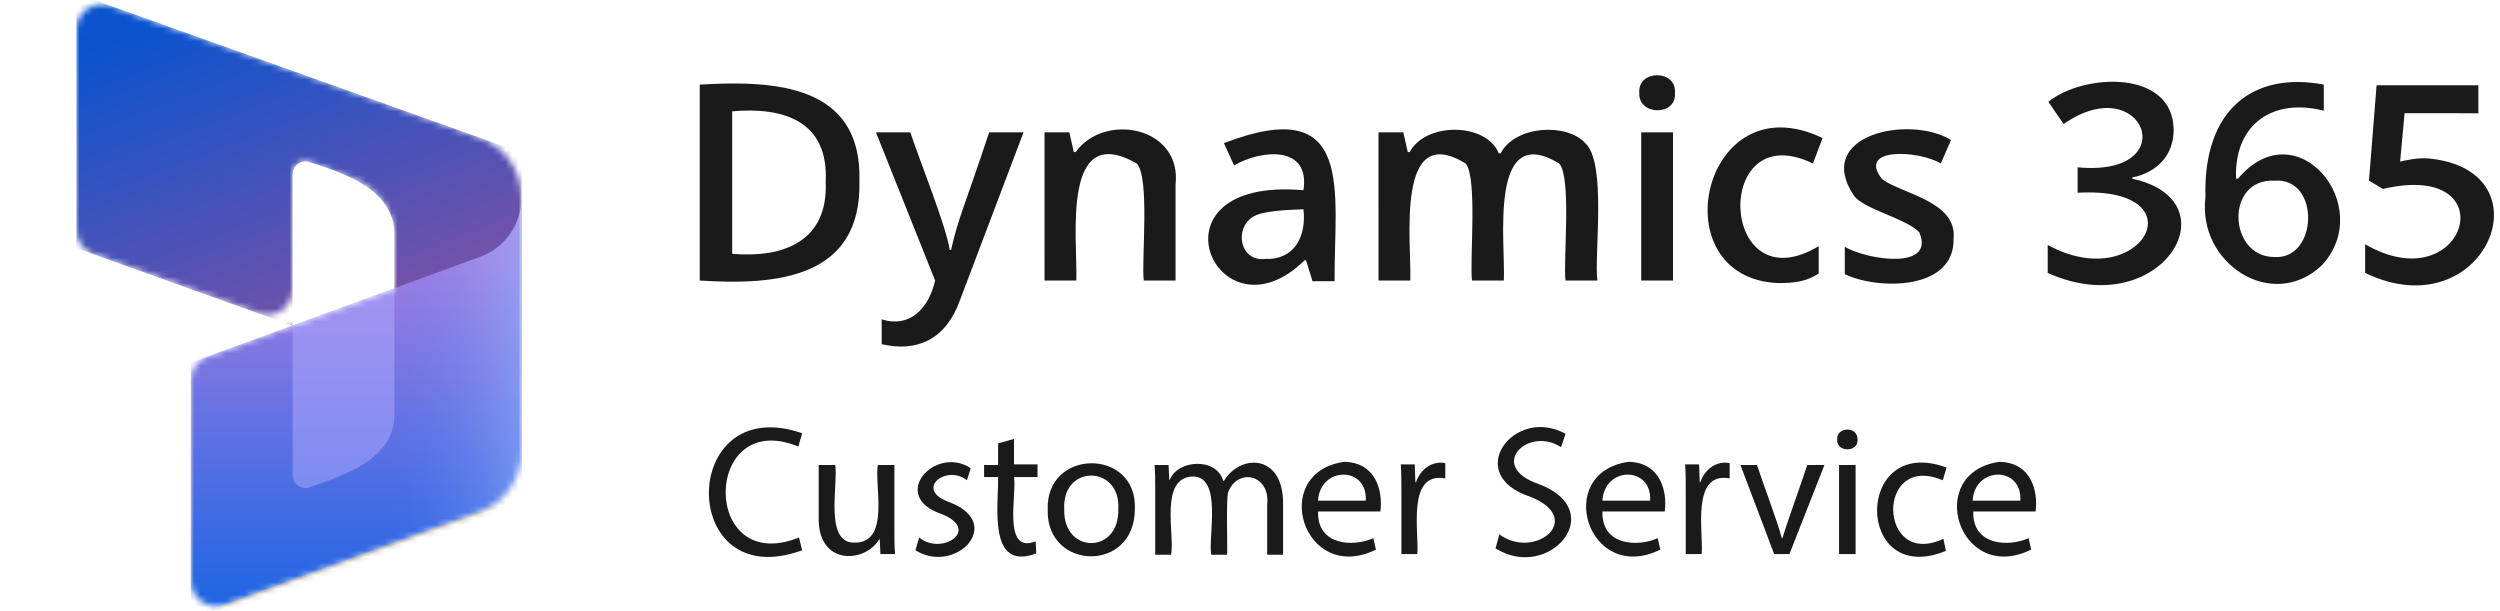 <?xml version="1.0" encoding="utf-8"?>
<!-- Generator: Adobe Illustrator 26.4.1, SVG Export Plug-In . SVG Version: 6.00 Build 0)  -->
<svg version="1.1" id="Layer_1" xmlns="http://www.w3.org/2000/svg" xmlns:xlink="http://www.w3.org/1999/xlink" x="0px" y="0px"
	 viewBox="0 0 393 96" style="enable-background:new 0 0 393 96;" xml:space="preserve">
<style type="text/css">
	.st0{clip-path:url(#SVGID_00000005248705032410846440000004726809685047722122_);}
	.st1{fill:#FFFFFF;filter:url(#Adobe_OpacityMaskFilter);}
	.st2{mask:url(#mask0_1_);}
	.st3{fill:url(#SVGID_00000131340270997999047090000007804267939526481591_);}
	.st4{filter:url(#filter0_f);}
	.st5{opacity:0.24;}
	.st6{filter:url(#filter1_f);}
	.st7{opacity:0.32;}
	.st8{fill:url(#SVGID_00000004536056027524805450000016727966528183397040_);}
	.st9{opacity:0.5;fill:url(#SVGID_00000160169307963891269280000013099409021628166793_);enable-background:new    ;}
	.st10{opacity:0.5;fill:#B0ADFF;enable-background:new    ;}
	.st11{fill:#1A1A1A;}
</style>
<filter  id="filter1_f">
	<feFlood  flood-opacity="0" result="BackgroundImageFix"></feFlood>
	<feBlend  in="SourceGraphic" in2="BackgroundImageFix" mode="normal" result="shape"></feBlend>
	<feGaussianBlur  result="effect1_foregroundBlur" stdDeviation="4"></feGaussianBlur>
</filter>
<filter  id="filter0_f">
	<feFlood  flood-opacity="0" result="BackgroundImageFix"></feFlood>
	<feBlend  in="SourceGraphic" in2="BackgroundImageFix" mode="normal" result="shape"></feBlend>
	<feGaussianBlur  result="effect1_foregroundBlur" stdDeviation="0.4"></feGaussianBlur>
</filter>
<g>
	<defs>
		<rect id="SVGID_1_" width="96" height="96"/>
	</defs>
	<clipPath id="SVGID_00000057843707782071961580000016661246635675911565_">
		<use xlink:href="#SVGID_1_"  style="overflow:visible;"/>
	</clipPath>
	<g style="clip-path:url(#SVGID_00000057843707782071961580000016661246635675911565_);">
		<defs>
			<filter id="Adobe_OpacityMaskFilter" filterUnits="userSpaceOnUse" x="12" y="-1" width="74.8" height="106.4">
				<feColorMatrix  type="matrix" values="1 0 0 0 0  0 1 0 0 0  0 0 1 0 0  0 0 0 1 0"/>
			</filter>
		</defs>
		<mask maskUnits="userSpaceOnUse" x="12" y="-1" width="74.8" height="106.4" id="mask0_1_">
			<path class="st1" d="M82,31c0-4.2-2.7-8-6.6-9.4l-58-20.7C14.7,0,12,1.9,12,4.7v31.5c0,1.7,1.1,3.2,2.7,3.8l26,9.3
				c2.6,0.9,5.3-1,5.3-3.8V27.4c0-1.4,1.4-2.4,2.7-1.9l6.8,2.6c3.9,1.5,6.5,5.2,6.5,9.4v7.9L32.6,56C31,56.6,30,58.1,30,59.8v31.5
				c0,2.8,2.8,4.7,5.4,3.8l40.1-14.6C79.4,79,82,75.2,82,71L82,31z"/>
		</mask>
		<g class="st2">
			
				<linearGradient id="SVGID_00000021083892233223618650000002949021197851983005_" gradientUnits="userSpaceOnUse" x1="35.025" y1="97.846" x2="53.639" y2="49.123" gradientTransform="matrix(1 0 0 -1 0 98)">
				<stop  offset="0" style="stop-color:#0B53CE"/>
				<stop  offset="1" style="stop-color:#7252AA"/>
			</linearGradient>
			<path style="fill:url(#SVGID_00000021083892233223618650000002949021197851983005_);" d="M12-1l70,25v34.3c0,2.8-2.7,4.7-5.3,3.8
				L62,56.9V37.4c0.4-7.4-7.6-10.1-13.3-11.9C47.4,25,46,26,46,27.4v23.8L12,39V-1z"/>
			<g class="st4">
				<g>
					<path class="st5" d="M82,31.4L82,31.4c0,4.2-2.6,8-6.6,9.4L30,57.4v40l52-19V31.4z"/>
				</g>
			</g>
			<g class="st6">
				<g>
					<path class="st7" d="M82,33L82,33c0,4.2-2.6,8-6.6,9.4L30,59v40l52-19V33z"/>
				</g>
			</g>
			
				<linearGradient id="SVGID_00000176004618122906482600000006155724374577460904_" gradientUnits="userSpaceOnUse" x1="56" y1="4.508" x2="56" y2="62.585" gradientTransform="matrix(1 0 0 -1 0 98)">
				<stop  offset="0" style="stop-color:#2266E3"/>
				<stop  offset="1" style="stop-color:#AE7FE2"/>
			</linearGradient>
			<path style="fill:url(#SVGID_00000176004618122906482600000006155724374577460904_);" d="M82,31L82,31c0,4.2-2.6,8-6.6,9.4L30,57
				v40l52-19V31z"/>
			
				<linearGradient id="SVGID_00000089538624252406377670000008788210864292885165_" gradientUnits="userSpaceOnUse" x1="82" y1="34" x2="62.076" y2="34" gradientTransform="matrix(1 0 0 -1 0 98)">
				<stop  offset="0" style="stop-color:#94B9FF"/>
				<stop  offset="0.288" style="stop-color:#94B9FF;stop-opacity:0.524"/>
				<stop  offset="1" style="stop-color:#538FFF;stop-opacity:0"/>
			</linearGradient>
			<path style="opacity:0.5;fill:url(#SVGID_00000089538624252406377670000008788210864292885165_);enable-background:new    ;" d="
				M82,31L82,31c0,4.2-2.6,8-6.6,9.4L30,57v40l52-19V31z"/>
			<path class="st10" d="M62,45.3l-16,5.9c0,0,0,23.5,0,23.5c0,1.4,1.4,2.4,2.7,1.9C54.4,74.6,62.4,72,62,64.6
				C62,64.6,62,45.3,62,45.3z"/>
		</g>
	</g>
</g>
<g>
	<g>
		<path class="st11" d="M135.1,28.4c0.4,15.3-12.9,16.5-25.1,15.7V13.3C121.8,12.6,135.5,13.3,135.1,28.4z M129.8,28.6
			c0.5-9.7-6.8-11.8-14.7-11.1v22.4C123.2,40.6,130.2,37.9,129.8,28.6z"/>
		<path class="st11" d="M137.7,20.8h5.4c1.2,3.7,5.7,14.9,6.2,18.5h0.2c1.2-5.2,1.9-6.2,6-18.5h5.4l-10,26.4
			c-2.2,6.2-6.8,8.2-12.3,6.9v-3.9c4.4,1.4,7.4-1.7,8.4-6.1L137.7,20.8z"/>
		<path class="st11" d="M184.8,44.1h-5c-0.4-2.9,1-16.2-1.1-18.4c-11.9-6.8-9.3,11.8-9.5,18.4h-5V20.8h3.9l0.7,3.1h0.3
			c4.5-6.3,16.7-4,15.7,5.1C184.8,28.9,184.8,44.1,184.8,44.1z"/>
		<path class="st11" d="M206.3,44.1l-1-3.2h-0.2c-13.8,13.6-25.7-13.2-0.2-11c1.1-7.1-6.6-6.4-10.9-3.9l-1.6-3.5
			c20.8-8,17.3,7.7,17.4,21.7H206.3z M198.9,40.7c4.6,0.2,6.5-3.6,6-7.8c-2.4,0.1-6.7,0.2-8.1,1.3C194,36.1,195,41.2,198.9,40.7z"/>
		<path class="st11" d="M236.4,44.1h-5c-0.4-2.9,0.9-16.2-1-18.4c-11.1-6.8-8.5,12.4-8.7,18.4h-5V20.8h3.9l0.7,3.1h0.3
			c2.6-4.8,12.1-4.6,14,0.2h0.3c2.3-4.4,10.4-4.8,13.3-1.6c3.4,3.1,1.4,17.3,1.9,21.6h-5c-0.4-2.9,1-16.2-1-18.4
			C233.9,18.9,236.7,38.3,236.4,44.1z"/>
		<path class="st11" d="M257.7,14.6c-0.3-3.7,5.9-3.7,5.6,0C263.6,18.3,257.5,18.2,257.7,14.6z M263,44.1h-5V20.8h5V44.1z"/>
		<path class="st11" d="M279.5,44.5c-18.7-0.8-11.9-31.9,7-22.8l-1.5,4c-15.9-7.7-14.8,22.4,0.9,13v4.3
			C283.9,44.3,282,44.5,279.5,44.5z"/>
		<path class="st11" d="M307.1,37.5c0.2,8.2-11.9,8.1-17.1,5.6v-4.3c3.6,2.1,14.3,3.7,11.7-2.3c-2.1-2.2-8.8-3.6-10.3-5.8
			c-6.3-9.5,8.7-12.7,15.3-8.7l-1.6,3.7c-3.5-2.1-13.3-2.6-9.2,2.5C299.1,30.5,307.7,31.7,307.1,37.5z"/>
		<path class="st11" d="M341.7,20.4c0,4-2.6,6.7-6.5,7.5v0.2c16.2,3.5,4.4,22.8-13.3,14.8v-4.4c14.7,8.1,24.3-9.3,4.7-8.2v-4
			c16.9,1.6,10.4-15.6-2.2-6.8L322,16C327.6,11.5,341.6,10.9,341.7,20.4z"/>
		<path class="st11" d="M346.7,31c-0.4-13.8,7.5-19.8,18.6-17.7v4.1c-7.8-2-14.1,1.9-13.8,10.7h0.3c9.2-11,21.8,4.3,13.2,13.6
			C357.2,49.1,345.4,41.4,346.7,31z M357.5,40.4c6.9,0.5,7.3-12.5,0.1-12C349.7,28,350.3,40.4,357.5,40.4z"/>
		<path class="st11" d="M381.7,24.9c19.4,1.8,8.9,27.1-9.9,18v-4.5c15.9,9.2,22.5-13.3,2.8-8.7l-2.2-1.3l1.2-15h16v4.4H378l-0.7,7.6
			C378.7,25.1,380,24.8,381.7,24.9z"/>
	</g>
</g>
<g>
	<path class="st11" d="M126.1,86.5c-19.6,7.2-19.5-25.1,0-18.4l-0.6,2.1c-15.1-6.2-15.4,20.5,0.1,14.3L126.1,86.5z"/>
	<path class="st11" d="M140.6,83.3c0,1.5,0,2.7,0.1,3.8h-2.3l-0.1-2.3h-0.1c-2.3,3.8-9.7,4.1-9.5-3.5c0,0,0-8.2,0-8.2h2.6
		c0.5,3-1.8,12.4,3.1,12.2c5.6,0,3-9.1,3.6-12.2h2.6V83.3z"/>
	<path class="st11" d="M144.5,84.5c3.5,2.9,9.8-1.2,3.5-3.7c-8.3-2.8-1-10.9,4.6-7.2l-0.6,1.9c-3.2-2.6-8.5,1.5-2.6,3.5
		c8.6,3.4,0.7,11.4-5.5,7.5L144.5,84.5z"/>
	<path class="st11" d="M159.4,69v4h3.7V75h-3.7c0.5,2.5-1.9,12.2,3.4,10.1l0.1,1.9c-7.7,2.9-5.9-7.7-6-12h-2.2v-1.9h2.2v-3.4
		L159.4,69z"/>
	<path class="st11" d="M178.4,80c0,10.1-13.9,9.7-13.7,0.2C164.3,70.4,178.8,70.4,178.4,80z M167.3,80.1c-0.2,7,8.7,7.1,8.5-0.1
		C176.2,73.1,166.9,72.9,167.3,80.1z"/>
	<path class="st11" d="M181.6,76.9c0-1.5,0-2.6-0.1-3.8h2.2l0.1,2.3h0.1c1.2-3.1,7.3-3.6,8.4,0.2h0.1c2.6-4.3,9.2-4.2,9.3,3.3
		c0,0,0,8.3,0,8.3h-2.5v-7.9c0.5-4.7-4.6-5.8-6.1-2c-0.4,0.6-0.1,9.1-0.2,9.9h-2.5c-0.5-2.8,1.8-12.3-2.9-12.3
		c-5.3,0.2-2.8,9.2-3.4,12.3h-2.5V76.9z"/>
	<path class="st11" d="M207.2,80.5c-0.1,5.3,5.6,5.5,8.7,4.1l0.4,1.8c-11.4,5.6-16.9-12.1-5-13.8c5.1,0.1,6.1,4.7,5.7,7.8H207.2z
		 M214.7,78.7c0.3-5.5-7.2-5.4-7.5,0H214.7z"/>
	<path class="st11" d="M220.3,77.4c0-1.7,0-3.1-0.1-4.4h2.2l0.1,2.8h0.1c0.7-2.1,2.6-3.4,4.6-3v2.4c-6.1-1.1-4.1,8.5-4.4,11.9h-2.5
		V77.4z"/>
	<path class="st11" d="M235.7,84c5.5,4.1,13.6-2.4,4.9-5.9c-10.8-3.5-2.5-14.4,5.5-9.9l-0.7,2.1c-5.2-3.4-11.7,3-3.5,5.8
		c11.2,4.2,1.6,15.4-6.8,10.1L235.7,84z"/>
	<path class="st11" d="M251.9,80.5c-0.1,5.3,5.6,5.5,8.7,4.1l0.4,1.8c-11.4,5.6-16.9-12.1-5-13.8c5.1,0.1,6.1,4.7,5.7,7.8H251.9z
		 M259.4,78.7c0.3-5.5-7.2-5.4-7.5,0H259.4z"/>
	<path class="st11" d="M265,77.4c0-1.7,0-3.1-0.1-4.4h2.2l0.1,2.8h0.1c0.7-2.1,2.6-3.4,4.6-3v2.4c-6.1-1.1-4.1,8.5-4.4,11.9H265
		V77.4z"/>
	<path class="st11" d="M276.2,73.1c0.8,2.5,3.3,9.1,3.9,11.5h0.1c0.7-2.4,3.1-9,3.9-11.5h2.7l-5.5,14h-2.4l-5.3-14H276.2z"/>
	<path class="st11" d="M292,69.1c0.2,2-3.3,2.1-3.2,0C288.7,67,292.1,67,292,69.1z M289.1,87.1v-14h2.6v14H289.1z"/>
	<path class="st11" d="M305.9,86.6c-14.4,5.9-14.5-18.5,0.1-13.1l-0.6,2c-10.6-4.5-10.2,14,0.1,9.2L305.9,86.6z"/>
	<path class="st11" d="M310.2,80.5c-0.1,5.3,5.6,5.5,8.7,4.1l0.4,1.8c-11.4,5.6-16.9-12.1-5-13.8c5.1,0.1,6.1,4.7,5.7,7.8H310.2z
		 M317.6,78.7c0.3-5.5-7.2-5.4-7.5,0H317.6z"/>
</g>
</svg>
